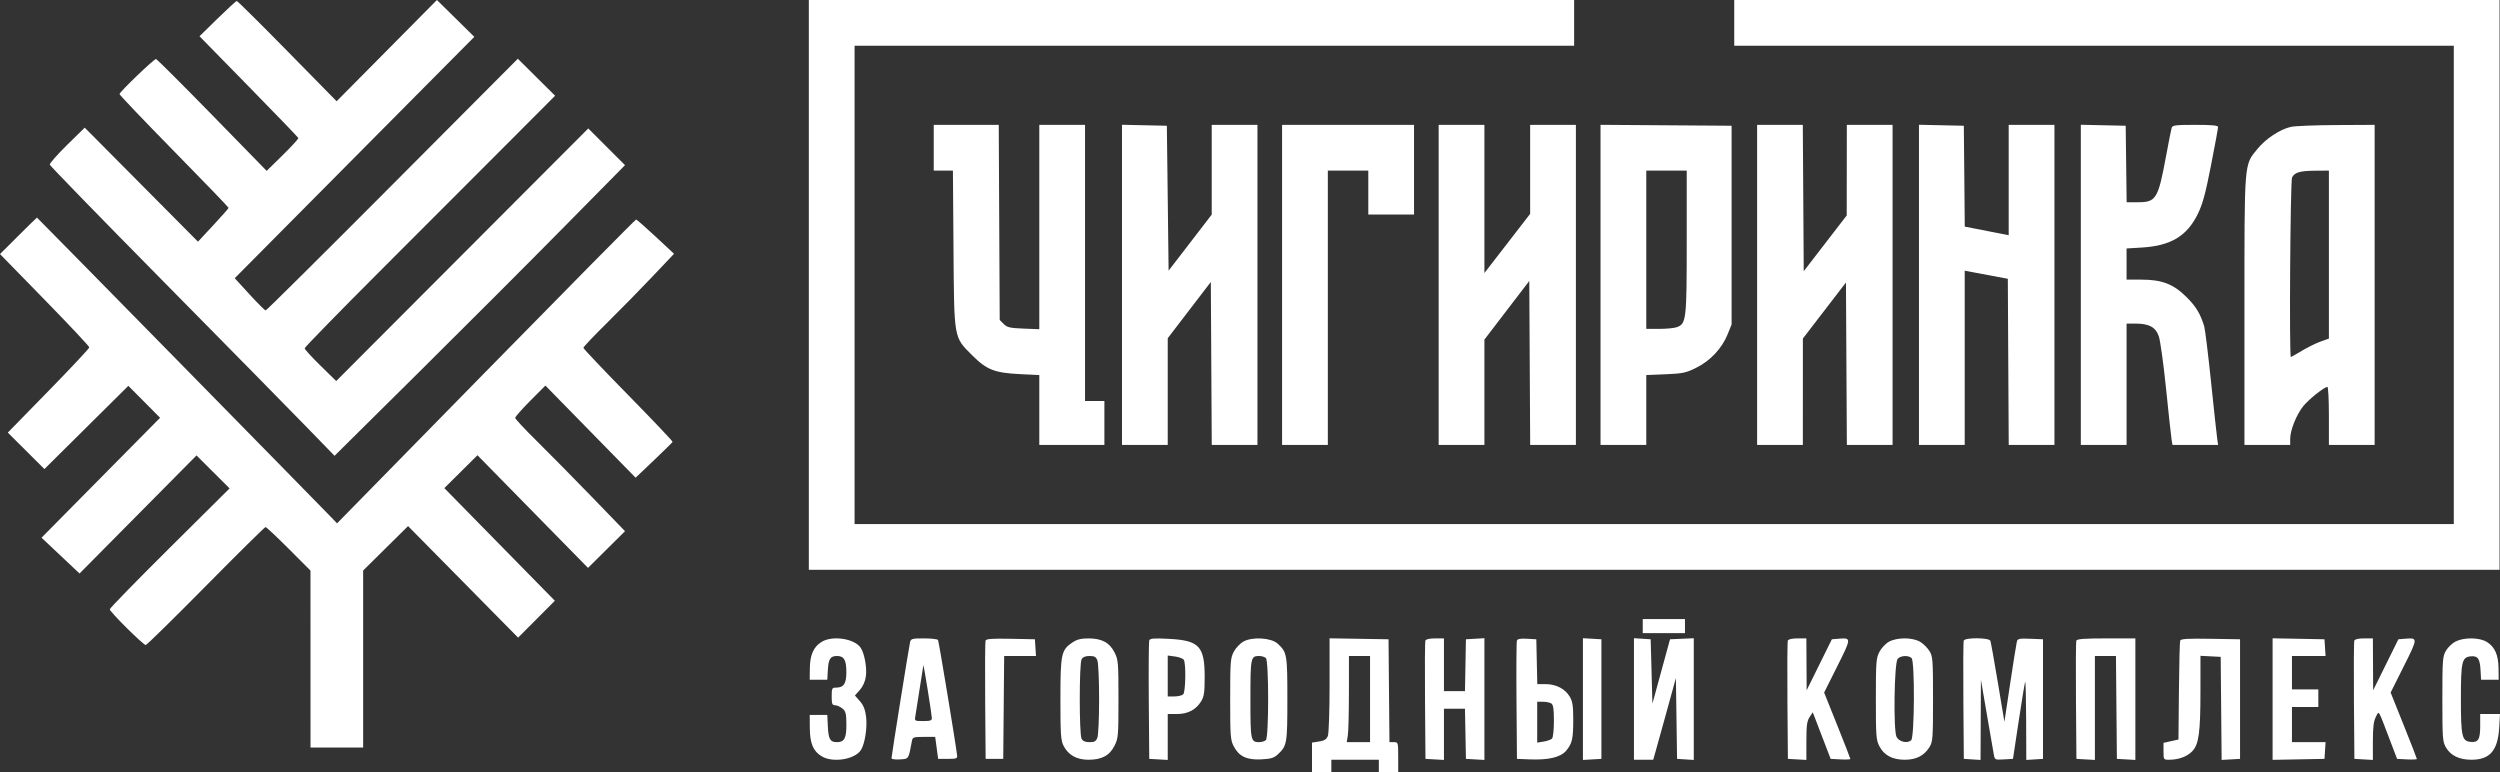 <?xml version="1.0" encoding="UTF-8"?> <svg xmlns="http://www.w3.org/2000/svg" width="204" height="63" viewBox="0 0 204 63" fill="none"><rect x="0" y="0" width="204" height="63" fill="#333333" stroke="none"/><path fill-rule="evenodd" clip-rule="evenodd" d="M17.747 1.521L16.28 2.958L20.292 7.055C22.499 9.309 24.323 11.201 24.345 11.261C24.368 11.32 23.795 11.948 23.073 12.656L21.76 13.943L17.307 9.381C14.857 6.872 12.797 4.817 12.728 4.816C12.558 4.813 9.752 7.508 9.752 7.676C9.752 7.749 11.756 9.85 14.205 12.344C16.654 14.838 18.656 16.916 18.653 16.962C18.65 17.008 18.086 17.647 17.4 18.383L16.154 19.72L11.534 15.068L6.914 10.417L5.466 11.837C4.67 12.618 4.038 13.338 4.062 13.437C4.086 13.536 8.257 17.823 13.33 22.963C18.404 28.103 23.623 33.408 24.927 34.752L27.299 37.194L34.043 30.513C37.752 26.838 43.085 21.502 45.894 18.654L51.001 13.477L49.502 11.979L48.003 10.481L37.719 20.786L27.434 31.092L26.148 29.833C25.44 29.14 24.861 28.505 24.861 28.421C24.861 28.337 27.706 25.423 31.182 21.946C34.658 18.47 39.256 13.867 41.4 11.719L45.297 7.812L43.776 6.303L42.255 4.793L32.026 15.062C26.401 20.71 21.744 25.331 21.679 25.331C21.614 25.331 21.019 24.739 20.357 24.016L19.154 22.701L28.929 12.853L38.704 3.006L37.178 1.503L35.653 0L31.561 4.131L27.469 8.262L23.449 4.171C21.238 1.92 19.381 0.08 19.322 0.081C19.263 0.082 18.555 0.73 17.747 1.521ZM1.493 19.243L0 20.731L3.643 24.463C5.647 26.515 7.287 28.262 7.287 28.345C7.287 28.428 5.79 30.027 3.962 31.897L0.637 35.299L2.131 36.787L3.624 38.275L7.048 34.88L10.472 31.484L11.768 32.787L13.063 34.091L8.226 38.983L3.389 43.876L4.94 45.337L6.491 46.797L11.263 41.98L16.035 37.162L17.384 38.508L18.734 39.854L13.845 44.707C11.156 47.376 8.957 49.632 8.957 49.72C8.957 49.919 11.692 52.635 11.892 52.635C11.973 52.635 14.178 50.469 16.794 47.822C19.409 45.174 21.603 43.008 21.669 43.008C21.735 43.008 22.586 43.807 23.562 44.783L25.335 46.559L25.337 53.779L25.338 61H27.486H29.633V53.777V46.554L31.465 44.741L33.298 42.929L37.788 47.48L42.277 52.031L43.777 50.526L45.276 49.021L40.767 44.426L36.257 39.83L37.609 38.489L38.961 37.147L43.471 41.744L47.982 46.34L49.492 44.842L51.002 43.344L48.281 40.532C46.785 38.986 44.768 36.941 43.8 35.987C42.831 35.034 42.039 34.183 42.039 34.097C42.039 34.01 42.593 33.382 43.271 32.701L44.504 31.463L48.185 35.222L51.866 38.981L53.354 37.565C54.172 36.786 54.861 36.108 54.884 36.06C54.907 36.011 53.279 34.293 51.266 32.243C49.253 30.193 47.605 28.455 47.605 28.381C47.605 28.307 48.469 27.395 49.525 26.355C50.581 25.314 52.245 23.618 53.222 22.586L55 20.709L53.501 19.311C52.677 18.542 51.959 17.913 51.905 17.913C51.852 17.913 46.339 23.491 39.656 30.309L27.504 42.705L27.082 42.264C25.933 41.067 3.044 17.756 3.017 17.756C3 17.756 2.314 18.425 1.493 19.243Z" fill="white"></path><path fill-rule="evenodd" clip-rule="evenodd" d="M66 23.248V46.497H134.982H203.963V23.248V0H172.738H141.514V1.866V3.731H170.872H200.23V23.248V42.765H134.982H69.733V23.248V3.731H99.091H128.449V1.866V0H97.225H66V23.248ZM76.193 12.055V13.92H76.976H77.758L77.805 20.27C77.86 27.741 77.813 27.475 79.339 29C80.52 30.18 81.155 30.428 83.263 30.53L84.807 30.604V33.456V36.307H87.463H90.118V34.514V32.72H89.329H88.539V21.454V10.189H86.673H84.807V18.527V26.864L83.518 26.814C82.408 26.771 82.185 26.719 81.903 26.438L81.576 26.111L81.537 18.15L81.498 10.189H78.845H76.193V12.055ZM91.554 23.244V36.307H93.42H95.287V31.953V27.599L97.045 25.303L98.804 23.008L98.841 29.658L98.879 36.307H100.743H102.608V23.248V10.189H100.742H98.876V13.85V17.511L97.117 19.799L95.358 22.086L95.287 16.174L95.215 10.261L93.385 10.221L91.554 10.181V23.244ZM104.618 23.248V36.307H106.484H108.351V25.114V13.92H110.002H111.653V15.714V17.508H113.519H115.385V13.848V10.189H110.002H104.618V23.248ZM117.395 23.248V36.307H119.262H121.128V32.009V27.711L122.958 25.319L124.789 22.927L124.826 29.617L124.863 36.307H126.728H128.593V23.248V10.189H126.727H124.86V13.82V17.451L122.994 19.865L121.128 22.279V16.234V10.189H119.262H117.395V23.248ZM130.603 23.247V36.307H132.469H134.336V33.456V30.604L135.903 30.54C137.306 30.482 137.568 30.427 138.406 30.014C139.548 29.452 140.508 28.434 140.967 27.296L141.298 26.477L141.298 18.369L141.298 10.261L135.951 10.223L130.603 10.186V23.247ZM143.38 23.248V36.307H145.246H147.113L147.114 31.966L147.115 27.625L148.872 25.338L150.63 23.051L150.667 29.679L150.704 36.307H152.569H154.434V23.248V10.189H152.568H150.702L150.697 13.884L150.692 17.58L148.938 19.856L147.184 22.132L147.147 16.16L147.109 10.189H145.245H143.38V23.248ZM156.588 23.244V36.307H158.454H160.32V29.197V22.087L160.859 22.189C161.155 22.245 161.946 22.394 162.617 22.52L163.838 22.749L163.875 29.528L163.912 36.307H165.777H167.642V23.248V10.189H165.776H163.909V14.691V19.193L162.868 18.989C162.296 18.877 161.489 18.719 161.076 18.639L160.325 18.493L160.287 14.377L160.248 10.261L158.418 10.221L156.588 10.181V23.244ZM169.795 23.244V36.307H171.662H173.528V31.357V26.405H174.25C175.364 26.405 175.892 26.69 176.156 27.431C176.278 27.775 176.545 29.703 176.75 31.715C176.954 33.728 177.156 35.584 177.198 35.841L177.274 36.307H179.135H180.997L180.92 35.769C180.878 35.473 180.652 33.391 180.419 31.141C180.186 28.892 179.935 26.858 179.862 26.621C179.546 25.596 179.197 25.017 178.432 24.253C177.36 23.182 176.425 22.818 174.743 22.818H173.528V21.546V20.274L174.784 20.199C177.134 20.057 178.457 19.263 179.338 17.464C179.738 16.647 179.963 15.819 180.418 13.495C180.734 11.88 180.993 10.476 180.993 10.374C180.993 10.233 180.555 10.189 179.136 10.189C177.493 10.189 177.271 10.218 177.205 10.44C177.164 10.578 176.962 11.595 176.757 12.7C176.098 16.255 175.946 16.503 174.432 16.503H173.534L173.495 13.382L173.456 10.261L171.626 10.221L169.795 10.181V23.244ZM186.938 10.352C186.048 10.552 184.881 11.322 184.2 12.16C183.11 13.502 183.147 13.042 183.147 25.355V36.307H185.013H186.879V35.811C186.879 35.114 187.378 33.861 187.933 33.158C188.377 32.599 189.662 31.572 189.919 31.572C189.984 31.572 190.038 32.637 190.038 33.94V36.307H191.904H193.77V23.248V10.189L190.648 10.204C188.93 10.213 187.261 10.279 186.938 10.352ZM137.637 19.737C137.637 26.083 137.601 26.406 136.845 26.693C136.639 26.772 135.99 26.836 135.403 26.836H134.336V20.378V13.92H135.986H137.637V19.737ZM190.038 20.775V27.63L189.356 27.873C188.981 28.006 188.294 28.344 187.831 28.624C187.367 28.903 186.963 29.132 186.934 29.132C186.793 29.132 186.89 14.743 187.032 14.477C187.255 14.061 187.675 13.94 188.925 13.929L190.038 13.92V20.775ZM134.048 51.089V51.663H135.771H137.494V51.089V50.515H135.771H134.048V51.089ZM67.048 52.375C66.389 52.776 66.097 53.431 66.083 54.533L66.072 55.466H66.79H67.507L67.552 54.681C67.604 53.763 67.756 53.529 68.297 53.529C68.874 53.529 69.063 53.854 69.063 54.848C69.063 55.798 68.848 56.112 68.198 56.112C67.896 56.112 67.866 56.175 67.866 56.829C67.866 57.437 67.908 57.547 68.138 57.547C68.287 57.547 68.554 57.664 68.732 57.809C69.011 58.034 69.057 58.212 69.065 59.085C69.076 60.231 68.904 60.56 68.297 60.56C67.738 60.56 67.601 60.321 67.551 59.263L67.507 58.336H66.79H66.072L66.081 59.412C66.092 60.666 66.355 61.292 67.048 61.714C67.945 62.261 69.743 61.978 70.245 61.211C70.573 60.711 70.783 59.367 70.672 58.482C70.599 57.894 70.461 57.549 70.166 57.213L69.761 56.752L70.158 56.307C70.405 56.031 70.592 55.62 70.652 55.22C70.757 54.52 70.55 53.347 70.238 52.868C69.744 52.111 67.939 51.831 67.048 52.375ZM74.258 52.416C74.16 52.843 72.747 61.68 72.747 61.867C72.747 61.95 73.038 61.993 73.429 61.968C74.17 61.92 74.126 61.988 74.415 60.453C74.47 60.158 74.555 60.13 75.394 60.13H76.311L76.432 61.027L76.552 61.924H77.341C78.046 61.924 78.127 61.893 78.099 61.637C77.997 60.726 76.61 52.331 76.543 52.223C76.499 52.152 75.984 52.093 75.398 52.093C74.41 52.093 74.327 52.117 74.258 52.416ZM80.423 52.27C80.384 52.371 80.369 54.585 80.39 57.189L80.428 61.924H81.146H81.864L81.902 57.726L81.94 53.529H83.237H84.535L84.492 52.847L84.448 52.165L82.471 52.125C80.963 52.095 80.477 52.129 80.423 52.27ZM87.52 52.419C86.597 53.035 86.53 53.349 86.53 57.044C86.53 59.901 86.564 60.412 86.781 60.844C87.164 61.606 87.851 61.995 88.812 61.995C89.907 61.995 90.538 61.657 90.944 60.853C91.25 60.246 91.267 60.044 91.267 57.044C91.267 54.044 91.25 53.842 90.944 53.236C90.538 52.432 89.907 52.094 88.812 52.094C88.214 52.093 87.882 52.177 87.52 52.419ZM93.781 52.253C93.738 52.364 93.721 54.585 93.741 57.189L93.779 61.924L94.533 61.967L95.287 62.011V60.137V58.264L96.04 58.264C96.932 58.263 97.595 57.914 98.015 57.225C98.252 56.837 98.3 56.501 98.301 55.251C98.301 52.726 97.858 52.257 95.358 52.129C94.152 52.068 93.843 52.092 93.781 52.253ZM101.467 52.349C101.195 52.499 100.839 52.874 100.677 53.183C100.405 53.701 100.383 53.995 100.383 57.044C100.383 60.094 100.405 60.388 100.677 60.906C101.107 61.725 101.741 62.024 102.924 61.964C103.709 61.924 103.956 61.85 104.266 61.561C105.02 60.856 105.049 60.689 105.049 57.044C105.049 53.4 105.02 53.232 104.266 52.528C103.744 52.041 102.206 51.942 101.467 52.349ZM108.494 55.884C108.494 57.986 108.432 59.844 108.355 60.046C108.249 60.327 108.081 60.434 107.637 60.505L107.059 60.597V61.798V63H107.848H108.638V62.498V61.995H110.576H112.514V62.498V63H113.304H114.093V61.78C114.093 60.577 114.089 60.56 113.737 60.56H113.38L113.342 56.363L113.304 52.165L110.899 52.126L108.494 52.087V55.884ZM116.312 52.274C116.274 52.373 116.26 54.585 116.281 57.189L116.318 61.924L117.072 61.967L117.826 62.011V59.922V57.834H118.683H119.541L119.581 59.879L119.62 61.924L120.374 61.967L121.128 62.011V57.044V52.078L120.374 52.122L119.62 52.165L119.581 54.282L119.541 56.399H118.683H117.826V54.246V52.093H117.104C116.656 52.093 116.355 52.162 116.312 52.274ZM123.78 52.266C123.74 52.37 123.725 54.585 123.746 57.189L123.784 61.924L124.842 61.966C126.363 62.027 127.35 61.791 127.798 61.258C128.291 60.672 128.378 60.289 128.377 58.695C128.376 57.592 128.322 57.239 128.09 56.845C127.715 56.209 126.975 55.825 126.123 55.825H125.443L125.403 53.995L125.363 52.165L124.608 52.122C124.084 52.092 123.83 52.136 123.78 52.266ZM129.167 57.044V62.011L129.921 61.967L130.675 61.924V57.044V52.165L129.921 52.122L129.167 52.078V57.044ZM133.331 57.036V61.995H134.116H134.902L135.117 61.242C135.236 60.828 135.652 59.326 136.043 57.906L136.754 55.322L136.801 58.623L136.848 61.924L137.53 61.968L138.212 62.011V57.046V52.08L137.243 52.123L136.274 52.165L135.556 54.791L134.838 57.416L134.766 54.791L134.694 52.165L134.013 52.121L133.331 52.078V57.036ZM145.886 52.274C145.848 52.373 145.834 54.585 145.854 57.189L145.892 61.924L146.646 61.967L147.4 62.011L147.401 60.46C147.401 59.206 147.451 58.835 147.662 58.516L147.922 58.122L148.651 60.023L149.381 61.924L150.185 61.967C150.627 61.99 150.989 61.974 150.989 61.93C150.989 61.886 150.507 60.649 149.919 59.181L148.849 56.512L149.921 54.371C151.08 52.057 151.082 52.034 150.035 52.12L149.481 52.165L148.452 54.246L147.423 56.327L147.411 54.21L147.4 52.093H146.677C146.23 52.093 145.929 52.162 145.886 52.274ZM154.152 52.358C153.878 52.505 153.529 52.87 153.365 53.183C153.093 53.701 153.07 53.995 153.07 57.044C153.07 60.094 153.093 60.388 153.365 60.906C153.75 61.64 154.426 61.996 155.437 61.995C156.369 61.994 157.022 61.657 157.45 60.956C157.714 60.524 157.735 60.229 157.735 57.044C157.735 53.86 157.714 53.565 157.45 53.133C157.293 52.875 156.954 52.536 156.697 52.38C156.082 52.005 154.83 51.994 154.152 52.358ZM160.242 52.274C160.204 52.373 160.19 54.585 160.211 57.189L160.248 61.924L160.93 61.968L161.612 62.011L161.627 58.739L161.643 55.466L162.123 58.264C162.387 59.803 162.642 61.276 162.69 61.536C162.776 62.007 162.781 62.01 163.518 61.967L164.26 61.924L164.722 58.863C164.977 57.18 165.216 55.727 165.254 55.634C165.291 55.542 165.327 56.938 165.334 58.739L165.345 62.011L166.027 61.968L166.709 61.924V57.044V52.165L165.68 52.123C164.791 52.087 164.641 52.117 164.579 52.339C164.54 52.48 164.294 54.015 164.034 55.749L163.56 58.903L163.025 55.695C162.731 53.93 162.456 52.398 162.415 52.29C162.313 52.025 160.343 52.01 160.242 52.274ZM169.43 52.274C169.392 52.373 169.378 54.585 169.399 57.189L169.436 61.924L170.19 61.967L170.944 62.011V57.769V53.529H171.803H172.662L172.7 57.726L172.738 61.924L173.492 61.967L174.246 62.011V57.052V52.093H171.873C170.099 52.093 169.482 52.139 169.43 52.274ZM177.904 52.269C177.867 52.37 177.819 54.228 177.8 56.399L177.763 60.345L177.153 60.48L176.543 60.615V61.306C176.543 61.988 176.547 61.995 177.009 61.995C177.774 61.993 178.472 61.736 178.887 61.303C179.427 60.74 179.556 59.788 179.557 56.356L179.558 53.514L180.383 53.557L181.209 53.6L181.247 57.805L181.285 62.01L182.036 61.967L182.788 61.924V57.044V52.165L180.38 52.126C178.532 52.096 177.956 52.129 177.904 52.269ZM185.444 57.044V62.003L187.561 61.963L189.679 61.924L189.722 61.242L189.766 60.56H188.395H187.023V59.125V57.69H188.099H189.176V56.973V56.255H188.099H187.023V54.892V53.529H188.395H189.766L189.722 52.847L189.679 52.165L187.561 52.125L185.444 52.086V57.044ZM192.113 52.274C192.075 52.373 192.061 54.585 192.081 57.189L192.119 61.924L192.873 61.967L193.627 62.011V60.489C193.627 59.355 193.687 58.851 193.864 58.509C194.14 57.975 194.024 57.791 194.972 60.273L195.602 61.924L196.409 61.967C196.853 61.99 197.216 61.974 197.216 61.93C197.216 61.886 196.734 60.649 196.146 59.181L195.076 56.512L196.148 54.371C197.307 52.057 197.309 52.034 196.262 52.12L195.708 52.165L194.679 54.246L193.649 56.327L193.638 54.21L193.627 52.093H192.904C192.457 52.093 192.156 52.162 192.113 52.274ZM200.379 52.345C200.105 52.483 199.75 52.822 199.589 53.098C199.318 53.565 199.297 53.841 199.297 57.044C199.297 60.248 199.318 60.524 199.589 60.991C199.975 61.654 200.681 61.995 201.666 61.995C203.177 61.994 203.823 61.248 203.934 59.376L204 58.264H203.192H202.384V59.251C202.384 60.355 202.222 60.61 201.57 60.535C200.895 60.457 200.809 60.063 200.809 57.044C200.809 53.979 200.89 53.628 201.61 53.557C202.19 53.5 202.358 53.735 202.411 54.681L202.456 55.466H203.174H203.891L203.88 54.533C203.866 53.431 203.574 52.776 202.915 52.375C202.323 52.014 201.065 51.999 200.379 52.345ZM89.548 53.897C89.625 54.099 89.688 55.516 89.688 57.044C89.688 58.573 89.625 59.99 89.548 60.192C89.434 60.49 89.312 60.56 88.907 60.56C88.558 60.56 88.361 60.476 88.257 60.283C88.059 59.912 88.059 54.177 88.257 53.806C88.361 53.613 88.558 53.529 88.907 53.529C89.312 53.529 89.434 53.599 89.548 53.897ZM96.597 53.84C96.787 54.141 96.749 56.458 96.55 56.657C96.455 56.752 96.132 56.829 95.832 56.829H95.287V55.16V53.491L95.882 53.571C96.209 53.614 96.531 53.736 96.597 53.84ZM103.297 53.701C103.542 53.945 103.542 60.144 103.297 60.388C103.203 60.483 102.957 60.56 102.752 60.56C102.059 60.56 102.034 60.436 102.034 57.044C102.034 53.653 102.059 53.529 102.752 53.529C102.957 53.529 103.203 53.606 103.297 53.701ZM111.796 57.044V60.56H110.844H109.892L109.981 60.022C110.03 59.726 110.071 58.144 110.072 56.506L110.074 53.529H110.935H111.796V57.044ZM155.985 53.701C156.258 53.974 156.226 60.181 155.95 60.41C155.617 60.686 154.966 60.533 154.758 60.13C154.49 59.611 154.567 54.102 154.847 53.765C155.076 53.489 155.736 53.452 155.985 53.701ZM76.039 58.587C76.048 58.794 75.923 58.838 75.335 58.838C74.635 58.838 74.622 58.831 74.691 58.444C74.752 58.105 75.304 54.598 75.346 54.284C75.365 54.145 76.026 58.248 76.039 58.587ZM126.583 57.4C126.749 57.505 126.799 57.836 126.799 58.826C126.799 59.562 126.732 60.182 126.643 60.271C126.557 60.357 126.25 60.466 125.961 60.513L125.435 60.598V58.929V57.26L125.901 57.262C126.158 57.263 126.465 57.325 126.583 57.4Z" fill="white"></path></svg> 